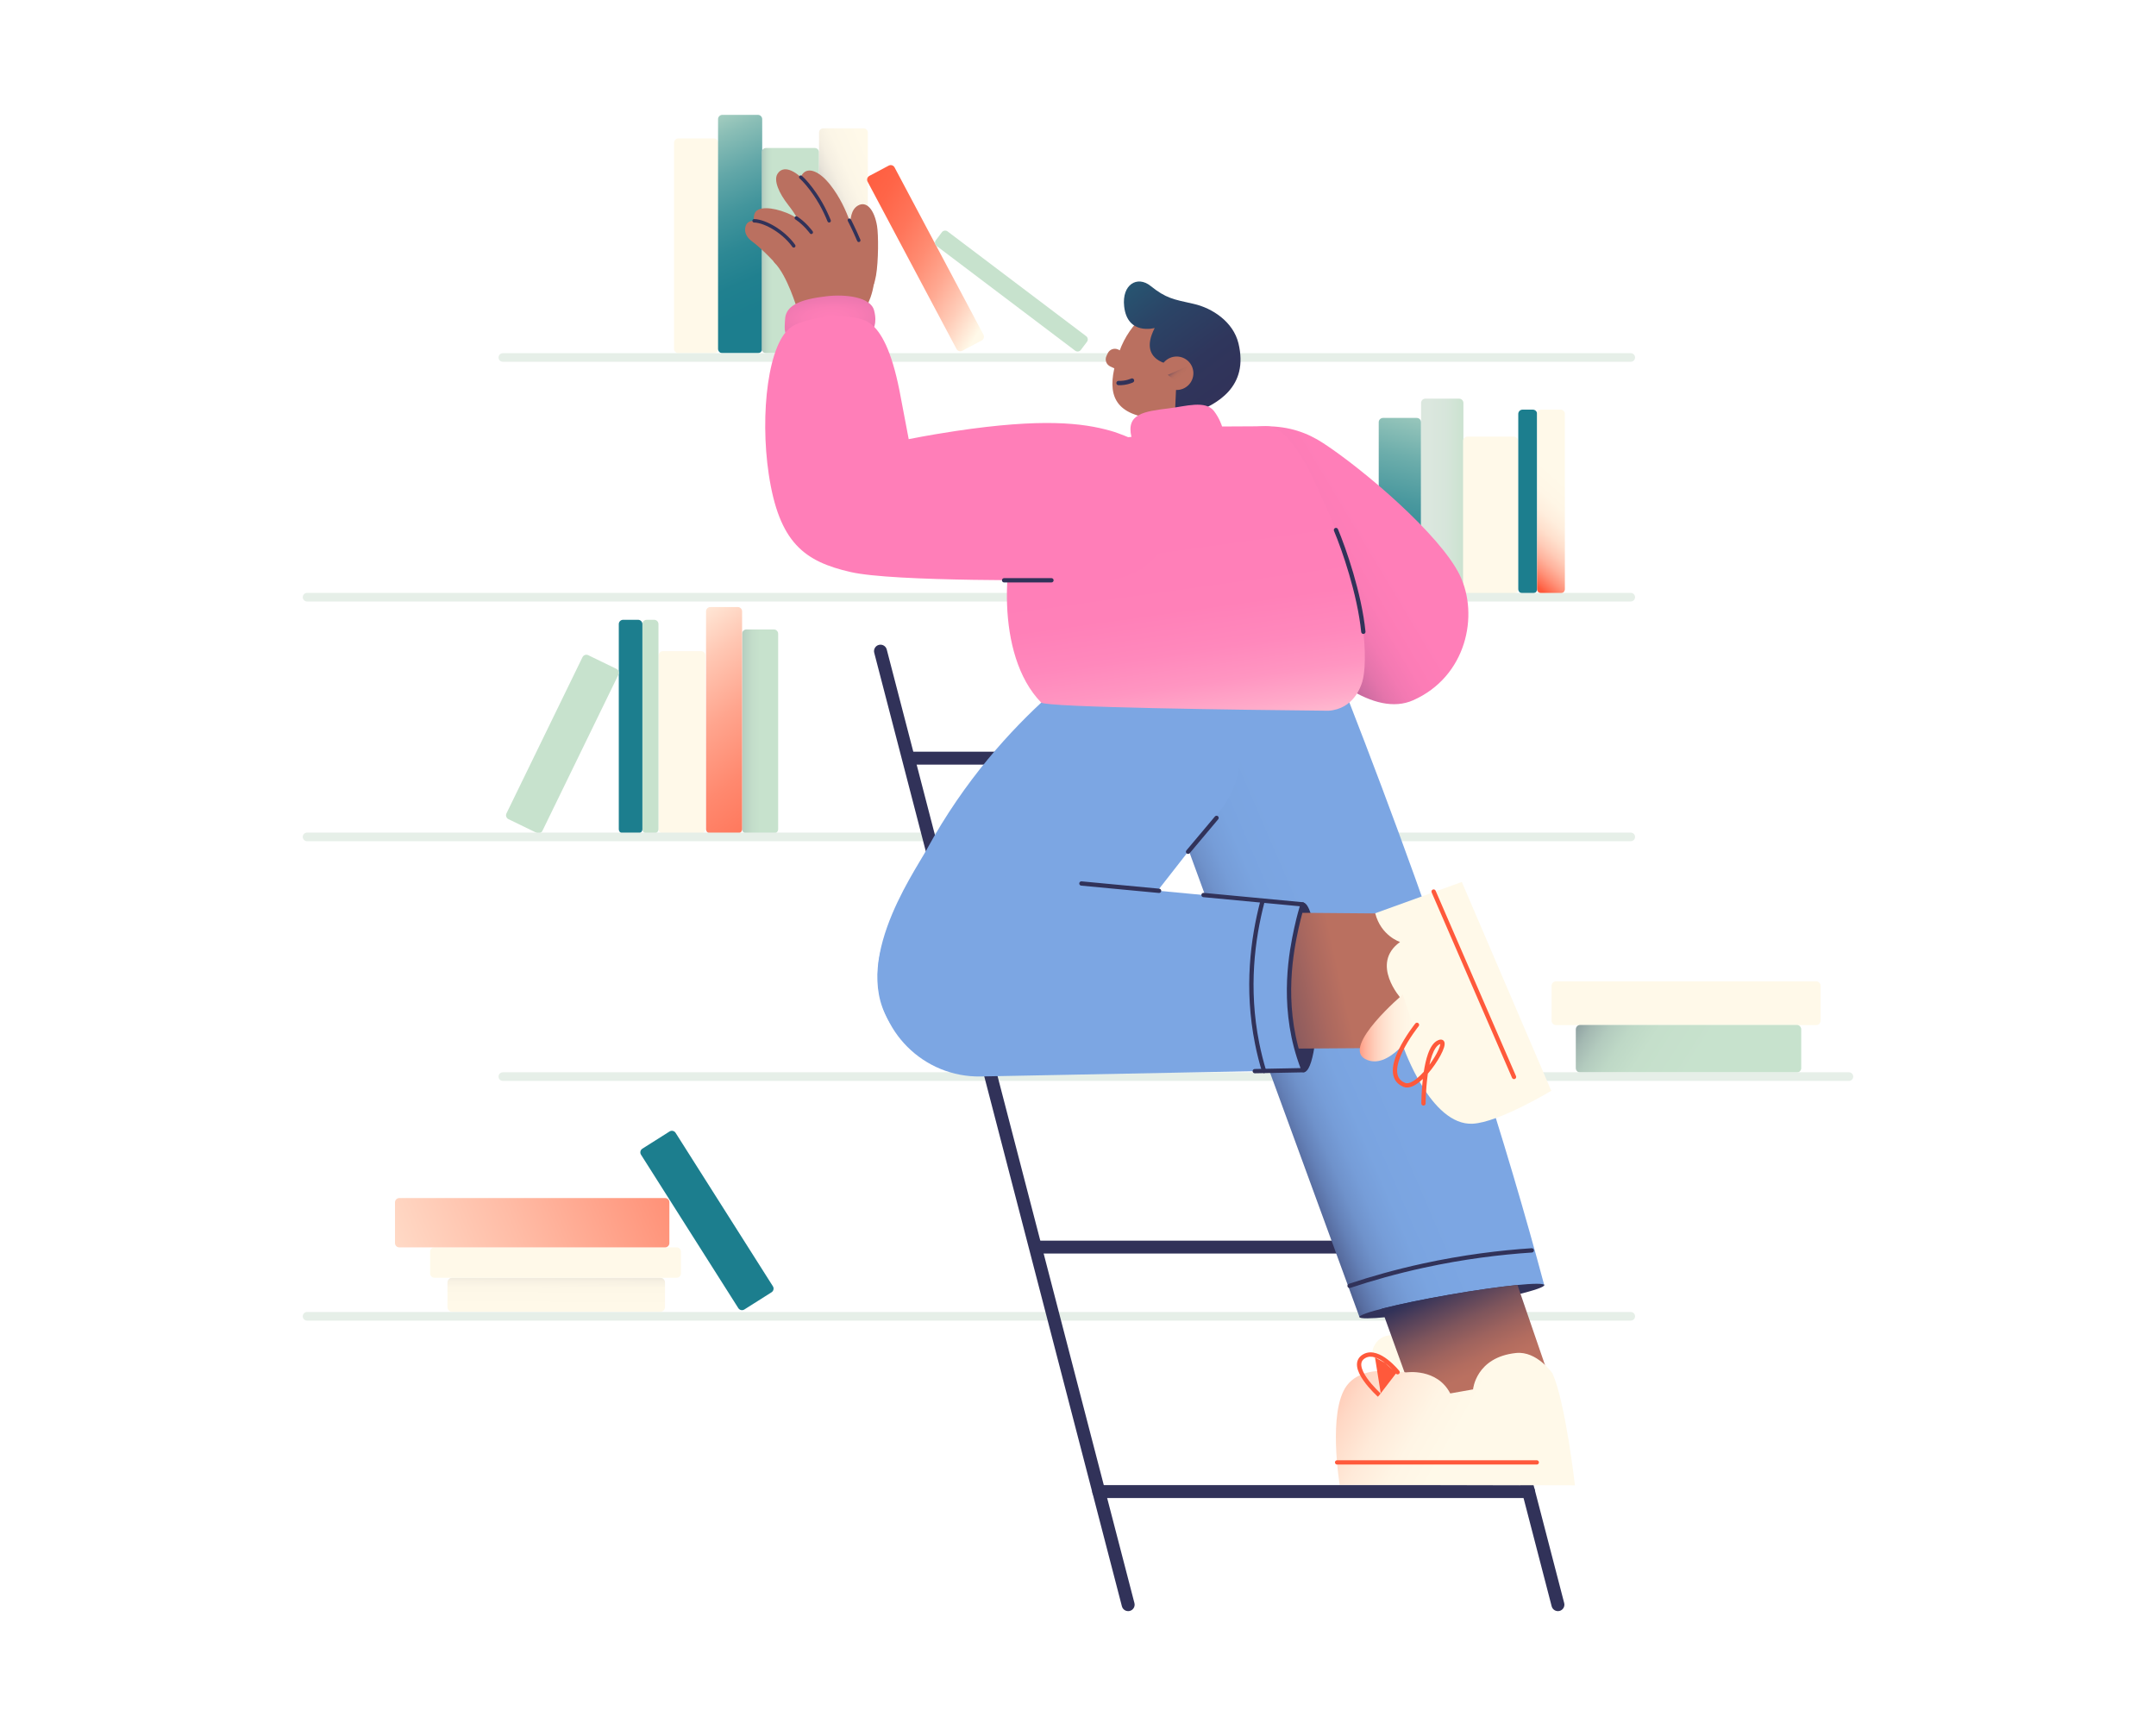 <svg fill="none" height="394" viewBox="0 0 493 394" width="493" xmlns="http://www.w3.org/2000/svg" xmlns:xlink="http://www.w3.org/1999/xlink"><linearGradient id="a" gradientUnits="userSpaceOnUse" x1="116.338" x2="224.685" y1="167.263" y2="167.263"><stop offset=".41" stop-color="#313259"/><stop offset=".417" stop-color="#3f4364"/><stop offset=".437" stop-color="#687384"/><stop offset=".457" stop-color="#8a9b9e"/><stop offset=".477" stop-color="#a5bab2"/><stop offset=".496" stop-color="#b7d0c1"/><stop offset=".514" stop-color="#c3ddca"/><stop offset=".53" stop-color="#c7e2cd"/></linearGradient><linearGradient id="b" gradientUnits="userSpaceOnUse" x1="226.312" x2="148.81" y1="245.072" y2="142.317"><stop offset=".182" stop-color="#ff593b"/><stop offset=".343" stop-color="#ff5b3e"/><stop offset=".468" stop-color="#ff6447"/><stop offset=".581" stop-color="#ff7458"/><stop offset=".687" stop-color="#ff896f"/><stop offset=".789" stop-color="#ffa58e"/><stop offset=".886" stop-color="#ffc7b3"/><stop offset=".979" stop-color="#ffeede"/><stop offset="1" stop-color="#fff9e9"/></linearGradient><linearGradient id="c" gradientUnits="userSpaceOnUse" x1="346.508" x2="408.308" y1="214.3" y2="254.205"><stop offset=".198" stop-color="#313259"/><stop offset=".204" stop-color="#37395e"/><stop offset=".236" stop-color="#596178"/><stop offset=".271" stop-color="#76848f"/><stop offset=".309" stop-color="#8fa1a2"/><stop offset=".351" stop-color="#a4b9b2"/><stop offset=".398" stop-color="#b3cbbe"/><stop offset=".455" stop-color="#bed8c6"/><stop offset=".529" stop-color="#c5dfcb"/><stop offset=".687" stop-color="#c7e2cd"/></linearGradient><linearGradient id="d" gradientUnits="userSpaceOnUse" x1="155.802" x2="176.335" y1="23.511" y2="69.446"><stop offset="0" stop-color="#c7e2cd"/><stop offset=".041" stop-color="#badac8"/><stop offset=".211" stop-color="#8abeb6"/><stop offset=".38" stop-color="#62a7a8"/><stop offset=".546" stop-color="#43959c"/><stop offset=".706" stop-color="#2d8894"/><stop offset=".86" stop-color="#20808f"/><stop offset="1" stop-color="#1c7e8e"/></linearGradient><linearGradient id="e" gradientUnits="userSpaceOnUse" x1="131.664" x2="208.725" y1="57.3" y2="57.3"><stop offset=".49" stop-color="#313259"/><stop offset=".495" stop-color="#3f4364"/><stop offset=".511" stop-color="#687384"/><stop offset=".527" stop-color="#8a9b9e"/><stop offset=".542" stop-color="#a5bab2"/><stop offset=".557" stop-color="#b7d0c1"/><stop offset=".571" stop-color="#c3ddca"/><stop offset=".584" stop-color="#c7e2cd"/></linearGradient><linearGradient id="f" gradientUnits="userSpaceOnUse" x1="173.025" x2="213.672" y1="63.801" y2="45.832"><stop offset=".346" stop-color="#313259"/><stop offset=".368" stop-color="#555572"/><stop offset=".396" stop-color="#7d7b8e"/><stop offset=".427" stop-color="#a09da6"/><stop offset=".461" stop-color="#bdbabb"/><stop offset=".498" stop-color="#d5d1cc"/><stop offset=".539" stop-color="#e8e3d9"/><stop offset=".589" stop-color="#f5efe2"/><stop offset=".653" stop-color="#fcf6e7"/><stop offset=".788" stop-color="#fff9e9"/></linearGradient><linearGradient id="g" gradientUnits="userSpaceOnUse" x1="165.776" x2="243.432" y1="30.989" y2="78.585"><stop offset=".234" stop-color="#ff593b"/><stop offset=".337" stop-color="#ff5c3e"/><stop offset=".423" stop-color="#ff6548"/><stop offset=".503" stop-color="#ff755a"/><stop offset=".58" stop-color="#ff8c72"/><stop offset=".655" stop-color="#ffa992"/><stop offset=".727" stop-color="#ffcdb9"/><stop offset=".797" stop-color="#fff7e6"/><stop offset=".8" stop-color="#fff9e9"/></linearGradient><linearGradient id="h" gradientUnits="userSpaceOnUse" x1="314.616" x2="327.801" y1="137.503" y2="84.864"><stop offset="0" stop-color="#1c7e8e"/><stop offset=".122" stop-color="#21818f"/><stop offset=".272" stop-color="#308995"/><stop offset=".438" stop-color="#49989e"/><stop offset=".615" stop-color="#6cadab"/><stop offset=".798" stop-color="#99c7bc"/><stop offset=".96" stop-color="#c7e2cd"/></linearGradient><linearGradient id="i" gradientUnits="userSpaceOnUse" x1="324.946" x2="340.135" y1="113.427" y2="113.427"><stop offset=".12" stop-color="#dbe7de"/><stop offset=".384" stop-color="#d6e5da"/><stop offset=".659" stop-color="#cae2cf"/><stop offset=".712" stop-color="#c7e2cd"/></linearGradient><linearGradient id="j" gradientUnits="userSpaceOnUse" x1="334.53" x2="375.154" y1="137.136" y2="91.73"><stop offset=".222" stop-color="#ff593b"/><stop offset=".239" stop-color="#ff6d51"/><stop offset=".275" stop-color="#ff9279"/><stop offset=".313" stop-color="#ffb29c"/><stop offset=".354" stop-color="#ffccb8"/><stop offset=".397" stop-color="#ffe0cd"/><stop offset=".445" stop-color="#fed"/><stop offset=".5" stop-color="#fff6e6"/><stop offset=".58" stop-color="#fff9e9"/></linearGradient><linearGradient id="k" gradientUnits="userSpaceOnUse" x1="127.365" x2="126.381" y1="265.503" y2="437.815"><stop offset=".128" stop-color="#39395e"/><stop offset=".131" stop-color="#62617b"/><stop offset=".135" stop-color="#878695"/><stop offset=".138" stop-color="#a8a5ac"/><stop offset=".142" stop-color="#c3bfbf"/><stop offset=".147" stop-color="#d9d4ce"/><stop offset=".152" stop-color="#eae5da"/><stop offset=".159" stop-color="#f6f0e2"/><stop offset=".168" stop-color="#fdf7e7"/><stop offset=".193" stop-color="#fff9e9"/></linearGradient><linearGradient id="l" gradientUnits="userSpaceOnUse" x1="214.953" x2="62.373" y1="240.763" y2="304.438"><stop offset=".158" stop-color="#ff593b"/><stop offset=".293" stop-color="#ff765a"/><stop offset=".635" stop-color="#ffbca6"/><stop offset=".879" stop-color="#ffe8d6"/><stop offset="1" stop-color="#fff9e9"/></linearGradient><linearGradient id="m" gradientUnits="userSpaceOnUse" x1="235.166" x2="363.29" y1="252.323" y2="197.212"><stop offset=".329" stop-color="#313259"/><stop offset=".331" stop-color="#33355c"/><stop offset=".35" stop-color="#465380"/><stop offset=".37" stop-color="#576c9f"/><stop offset=".393" stop-color="#6481b8"/><stop offset=".418" stop-color="#6f92cb"/><stop offset=".447" stop-color="#769dd8"/><stop offset=".483" stop-color="#7aa4e0"/><stop offset=".552" stop-color="#7ca6e3"/></linearGradient><linearGradient id="n" gradientUnits="userSpaceOnUse" x1="348.706" x2="325.557" y1="336.711" y2="286.103"><stop offset=".459" stop-color="#ba7060"/><stop offset=".509" stop-color="#b26c5f"/><stop offset=".583" stop-color="#9e635e"/><stop offset=".671" stop-color="#7e555c"/><stop offset=".77" stop-color="#51405a"/><stop offset=".833" stop-color="#313259"/></linearGradient><linearGradient id="o" gradientUnits="userSpaceOnUse" x1="287.012" x2="334.795" y1="301.181" y2="328.524"><stop offset="0" stop-color="#ff593b"/><stop offset=".091" stop-color="#ff765a"/><stop offset=".235" stop-color="#ff9d85"/><stop offset=".38" stop-color="#ffbea9"/><stop offset=".526" stop-color="#ffd8c5"/><stop offset=".672" stop-color="#ffead9"/><stop offset=".819" stop-color="#fff5e5"/><stop offset=".968" stop-color="#fff9e9"/></linearGradient><linearGradient id="p" gradientUnits="userSpaceOnUse" x1="247.07" x2="280.24" y1="47.315" y2="91.65"><stop offset=".027" stop-color="#1c7e8e"/><stop offset=".037" stop-color="#1c7c8d"/><stop offset=".302" stop-color="#255c76"/><stop offset=".557" stop-color="#2b4466"/><stop offset=".795" stop-color="#2f365c"/><stop offset="1" stop-color="#313259"/></linearGradient><linearGradient id="q" gradientUnits="userSpaceOnUse" x1="273.979" x2="264.891" y1="89.445" y2="78.591"><stop offset=".355" stop-color="#ba7060"/><stop offset=".42" stop-color="#b76f5f"/><stop offset=".451" stop-color="#b06b5f"/><stop offset=".475" stop-color="#a3655e"/><stop offset=".495" stop-color="#905d5d"/><stop offset=".513" stop-color="#78525c"/><stop offset=".53" stop-color="#5b455b"/><stop offset=".545" stop-color="#383559"/><stop offset=".547" stop-color="#313259"/></linearGradient><linearGradient id="r" gradientUnits="userSpaceOnUse" x1="362.767" x2="245.755" y1="211.207" y2="237.246"><stop offset=".481" stop-color="#ba7060"/><stop offset=".526" stop-color="#aa685f"/><stop offset=".614" stop-color="#81565d"/><stop offset=".734" stop-color="#3f3859"/><stop offset=".759" stop-color="#313259"/></linearGradient><linearGradient id="s" gradientUnits="userSpaceOnUse" x1="282.935" x2="327.18" y1="235.052" y2="235.052"><stop offset=".561" stop-color="#ff593b"/><stop offset=".583" stop-color="#ff7155"/><stop offset=".622" stop-color="#ff957c"/><stop offset=".664" stop-color="#ffb49e"/><stop offset=".708" stop-color="#ffcdb9"/><stop offset=".756" stop-color="#ffe0ce"/><stop offset=".81" stop-color="#fed"/><stop offset=".872" stop-color="#fff6e6"/><stop offset=".968" stop-color="#fff9e9"/></linearGradient><linearGradient id="t" gradientUnits="userSpaceOnUse" x1="313.517" x2="261.113" y1="123.326" y2="154.68"><stop offset="0" stop-color="#ff7eb8"/><stop offset=".116" stop-color="#fc7cb6"/><stop offset=".194" stop-color="#f379b2"/><stop offset=".261" stop-color="#e474ab"/><stop offset=".321" stop-color="#ce6ca1"/><stop offset=".376" stop-color="#b36295"/><stop offset=".429" stop-color="#915585"/><stop offset=".479" stop-color="#684672"/><stop offset=".526" stop-color="#3b355d"/><stop offset=".536" stop-color="#313259"/></linearGradient><linearGradient id="u" gradientUnits="userSpaceOnUse" x1="268.123" x2="279.473" y1="121.59" y2="203.101"><stop offset="0" stop-color="#ff7eb8"/><stop offset=".217" stop-color="#ff80b8"/><stop offset=".334" stop-color="#ff88bc"/><stop offset=".428" stop-color="#ff95c1"/><stop offset=".509" stop-color="#ffa9c9"/><stop offset=".582" stop-color="#ffc2d3"/><stop offset=".649" stop-color="#ffe0df"/><stop offset=".692" stop-color="#fff9e9"/></linearGradient><radialGradient id="v" cx="0" cy="0" gradientTransform="matrix(.787 17.689 -48.976 2.179 189.82 72.471)" gradientUnits="userSpaceOnUse" r="1"><stop offset="0" stop-color="#ff7eb8"/><stop offset=".123" stop-color="#fa7cb5"/><stop offset=".262" stop-color="#ec77af"/><stop offset=".41" stop-color="#d56ea5"/><stop offset=".562" stop-color="#b66396"/><stop offset=".72" stop-color="#8d5483"/><stop offset=".878" stop-color="#5c416c"/><stop offset="1" stop-color="#313259"/></radialGradient><path d="m176.951 143.938h-6.269c-.544 0-.986.441-.986.985v44.68c0 .544.442.985.986.985h6.269c.544 0 .986-.441.986-.985v-44.68c0-.544-.442-.985-.986-.985z" fill="url(#a)"/><path d="m168.703 138.812h-6.269c-.544 0-.986.441-.986.985v49.806c0 .544.442.985.986.985h6.269c.544 0 .986-.441.986-.985v-49.806c0-.544-.442-.985-.986-.985z" fill="url(#b)"/><path d="m160.317 148.898h-8.722c-.545 0-.986.441-.986.985v39.72c0 .544.441.985.986.985h8.722c.545 0 .986-.441.986-.985v-39.72c0-.544-.441-.985-.986-.985z" fill="#fff9e9"/><path d="m149.581 141.733h-1.7c-.544 0-.986.441-.986.985v46.885c0 .544.442.985.986.985h1.7c.545 0 .986-.441.986-.985v-46.885c0-.544-.441-.985-.986-.985z" fill="#c7e2cd"/><path d="m142.481 190.588h3.428c.545 0 .986-.441.986-.985v-46.885c0-.544-.441-.985-.986-.985h-3.428c-.544 0-.986.441-.986.985v46.885c0 .544.442.985.986.985z" fill="#1c7e8e"/><path d="m140.96 152.956-6.447-3.131c-.49-.238-1.08-.034-1.318.455l-17.385 35.721c-.238.489-.034 1.079.456 1.317l6.447 3.131c.49.238 1.08.034 1.318-.455l17.385-35.721c.238-.49.034-1.079-.456-1.317z" fill="#c7e2cd"/><path d="m415.293 224.409h-59.488c-.56 0-1.014.453-1.014 1.013v7.985c0 .56.454 1.014 1.014 1.014h59.488c.56 0 1.014-.454 1.014-1.014v-7.985c0-.56-.454-1.013-1.014-1.013z" fill="#fff9e9"/><path d="m410.862 234.374h-49.519c-.56 0-1.014.454-1.014 1.013v8.855c0 .559.454 1.013 1.014 1.013h49.519c.56 0 1.014-.454 1.014-1.013v-8.855c0-.559-.454-1.013-1.014-1.013z" fill="url(#c)"/><path d="m155.119 80.761h8.123c.544 0 .986-.441.986-.985v-47.131c0-.544-.442-.985-.986-.985h-8.123c-.544 0-.986.441-.986.985v47.131c0 .544.442.985.986.985z" fill="#fff9e9"/><path d="m165.179 80.76h8.122c.545 0 .986-.441.986-.985v-52.526c0-.544-.441-.985-.986-.985h-8.122c-.545 0-.986.441-.986.985v52.526c0 .544.441.985.986.985z" fill="url(#d)"/><path d="m175.165 80.76h11.129c.544 0 .986-.441.986-.985v-44.95c0-.544-.442-.985-.986-.985h-11.129c-.544 0-.986.441-.986.985v44.95c0 .544.442.985.986.985z" fill="url(#e)"/><path d="m188.266 80.76h9.191c.545 0 .986-.441.986-.985v-49.452c0-.544-.441-.985-.986-.985h-9.191c-.545 0-.986.441-.986.985v49.452c0 .544.441.985.986.985z" fill="url(#f)"/><path d="m220.052 80.209 4.421-2.345c.481-.255.664-.851.409-1.332l-20.328-38.252c-.255-.48-.852-.663-1.333-.408l-4.421 2.345c-.481.255-.664.851-.409 1.332l20.327 38.252c.256.48.853.663 1.334.408z" fill="url(#g)"/><path d="m247.153 80.013 1.394-1.84c.31-.409.229-.992-.181-1.302l-31.683-23.949c-.41-.31-.994-.229-1.304.18l-1.393 1.84c-.31.409-.229.992.18 1.302l31.684 23.949c.41.31.993.229 1.303-.18z" fill="#c7e2cd"/><path d="m316.251 135.693h7.709c.545 0 .986-.441.986-.985v-38.153c0-.544-.441-.985-.986-.985h-7.709c-.544 0-.986.441-.986.985v38.153c0 .544.442.985.986.985z" fill="url(#h)"/><path d="m325.932 135.693h7.709c.545 0 .986-.441.986-.985v-42.562c0-.544-.441-.985-.986-.985h-7.709c-.544 0-.986.441-.986.985v42.562c0 .544.442.985.986.985z" fill="url(#i)"/><path d="m335.548 135.693h10.591c.545 0 .986-.441.986-.985v-33.887c0-.544-.441-.985-.986-.985h-10.591c-.544 0-.986.441-.986.985v33.887c0 .544.442.985.986.985z" fill="#fff9e9"/><path d="m348.16 135.693h2.341c.545 0 .986-.441.986-.985v-40.05c0-.544-.441-.985-.986-.985h-2.341c-.545 0-.986.441-.986.985v40.05c0 .544.441.985.986.985z" fill="#1c7e8e"/><path d="m352.474 135.693h4.371c.545 0 .986-.441.986-.985v-40.05c0-.544-.441-.985-.986-.985h-4.371c-.545 0-.986.441-.986.985v40.05c0 .544.441.985.986.985z" fill="url(#j)"/><path d="m150.953 292.186h-47.526c-.612 0-1.109.495-1.109 1.107v5.588c0 .611.497 1.107 1.109 1.107h47.526c.612 0 1.109-.496 1.109-1.107v-5.588c0-.612-.497-1.107-1.109-1.107z" fill="url(#k)"/><path d="m154.724 285.244h-55.384c-.544 0-.986.441-.986.985v4.972c0 .544.442.985.986.985h55.384c.545 0 .986-.441.986-.985v-4.972c0-.544-.441-.985-.986-.985z" fill="#fff9e9"/><path d="m152.077 273.964h-60.769c-.544 0-.986.441-.986.985v9.31c0 .544.442.985.986.985h60.769c.544 0 .986-.441.986-.985v-9.31c0-.544-.442-.985-.986-.985z" fill="url(#l)"/><path d="m176.733 294.136-22.251-35.09c-.295-.465-.911-.603-1.376-.309l-6.22 3.937c-.466.294-.604.91-.309 1.375l22.251 35.089c.294.465.911.603 1.376.309l6.22-3.936c.466-.295.604-.91.309-1.375z" fill="#1c7e8e"/><g clip-rule="evenodd" fill-rule="evenodd"><path d="m69.231 301.002c0-.544.441-.985.986-.985h302.676c.545 0 .986.441.986.985s-.441.985-.986.985h-302.676c-.545 0-.986-.441-.986-.985z" fill="#e6efe8"/><path d="m113.998 246.189c0-.544.441-.985.986-.985h307.798c.545 0 .986.441.986.985s-.441.985-.986.985h-307.798c-.545 0-.986-.441-.986-.985z" fill="#e6efe8"/><path d="m69.231 191.376c0-.544.441-.985.986-.985h302.676c.545 0 .986.441.986.985s-.441.985-.986.985h-302.676c-.545 0-.986-.441-.986-.985z" fill="#e6efe8"/><path d="m69.231 136.562c0-.544.441-.985.986-.985h302.676c.545 0 .986.441.986.985s-.441.985-.986.985h-302.676c-.545 0-.986-.441-.986-.985z" fill="#e6efe8"/><path d="m113.998 81.749c0-.544.441-.985.986-.985h257.909c.545 0 .986.441.986.985s-.441.985-.986.985h-257.909c-.545 0-.986-.441-.986-.985z" fill="#e6efe8"/><path d="m200.965 147.468c.79-.205 1.597.269 1.803 1.059l56.634 218.049c.205.79-.27 1.597-1.061 1.802-.79.205-1.598-.27-1.803-1.059l-56.634-218.05c-.205-.79.27-1.596 1.061-1.801z" fill="#313259"/><path d="m296.334 136.291c.791-.204 1.598.27 1.803 1.06l59.537 229.225c.205.79-.27 1.597-1.06 1.802-.791.205-1.598-.27-1.803-1.059l-59.537-229.226c-.205-.79.27-1.597 1.06-1.802z" fill="#313259"/><path d="m235.767 285.179c0-.816.662-1.478 1.479-1.478h98.273c.817 0 1.479.662 1.479 1.478s-.662 1.477-1.479 1.477h-98.273c-.817 0-1.479-.661-1.479-1.477z" fill="#313259"/><path d="m249.773 341.083c0-.816.662-1.478 1.479-1.478h98.273c.816 0 1.479.662 1.479 1.478s-.663 1.477-1.479 1.477h-98.273c-.817 0-1.479-.661-1.479-1.477z" fill="#313259"/><path d="m221.367 229.274c0-.816.662-1.477 1.479-1.477h98.273c.817 0 1.479.661 1.479 1.477s-.662 1.478-1.479 1.478h-98.273c-.817 0-1.479-.662-1.479-1.478z" fill="#313259"/><path d="m207.164 173.37c0-.816.662-1.478 1.479-1.478h98.273c.816 0 1.479.662 1.479 1.478s-.663 1.477-1.479 1.477h-98.273c-.817 0-1.479-.661-1.479-1.477z" fill="#313259"/></g><path d="m307.966 159.116c10.904 27.956 20.717 55.124 29.248 81.353 6.386 19.635 11.61 37.387 15.896 53.407-6.274.39-13.278 1.12-20.826 2.406-8.039 1.371-15.208 3.103-21.416 4.901-13.025-35.591-28.159-76.951-45.889-125.403-6.056-16.548 3.103-34.375 18.885-35.119 10.521-.496 20.329 7.116 24.102 18.455z" fill="url(#m)"/><path clip-rule="evenodd" d="m350.751 285.896c.018.271-.188.506-.46.524-7.233.479-15.57 1.496-24.633 3.463-6.276 1.362-11.923 2.969-16.902 4.628-.258.086-.538-.054-.624-.312s.054-.537.312-.623c5.01-1.668 10.691-3.285 17.005-4.655 9.116-1.979 17.502-3.002 24.777-3.484.272-.018.507.187.525.459z" fill="#313259" fill-rule="evenodd"/><path d="m353.109 293.869c.125.84-9.312 3.163-20.992 5.18-11.584 2-21.055 2.95-21.25 2.134-.195-.818 9.015-3.112 20.668-5.136 11.75-2.042 21.448-3.022 21.573-2.179z" fill="#313259"/><path d="m318.562 305.367s-2.943-.49-4.416 2.566c-2.292 4.754 9.155 8.81 9.155 8.81z" fill="#fff9e9"/><path d="m340.611 332.307c-.646.081-1.289.12-1.926.12-6.415 0-12.25-4.007-14.473-10.161l-8.203-22.714c-.026-.093-.051-.183-.077-.276 3.77-.973 9.333-2.141 15.602-3.229 6.033-1.048 11.525-1.816 15.457-2.202l6.259 18.207c3.175 9.229-2.948 19.038-12.639 20.255z" fill="url(#n)"/><path d="m311.093 300.89c-.133.26-.207.368-.225.293-.02-.082.057-.181.225-.293z" fill="#313259"/><path d="m353.108 293.869c.012.074-.073.007-.246-.178.151.044.236.105.246.178z" fill="#313259"/><path d="m360.129 339.652-53.791-.118s-2.776-16.717 1.603-22.659c2.668-3.62 7.906-3.378 7.906-3.378l5.786.326s6.966-1.017 9.988 4.818l5.214-.925s.626-7.359 9.842-8.323c4.771-.499 8.332 4.673 8.332 4.673 2.986 6.735 5.12 25.586 5.12 25.586z" fill="url(#o)"/><path clip-rule="evenodd" d="m305.256 334.411c0-.272.221-.492.493-.492h45.654c.272 0 .493.22.493.492s-.221.493-.493.493h-45.654c-.272 0-.493-.221-.493-.493z" fill="#ff593b" fill-rule="evenodd"/><path clip-rule="evenodd" d="m314.416 310.403c-.775-.24-1.506-.237-2.163.118-.44.237-.692.514-.829.802-.139.291-.182.635-.129 1.037.108.823.604 1.792 1.273 2.753.661.95 1.452 1.838 2.083 2.493.314.326.586.592.779.776.097.092.174.164.226.212.026.024.046.042.059.054l.015.013.003.003.001.001m-1.318-8.262c.781.241 1.572.721 2.293 1.275zm2.293 1.275c.716.552 1.339 1.159 1.785 1.631zm1.785 1.631c.222.235.399.435.519.576zm.519.576c.061.07.107.125.137.162zm.137.162c.016.019.027.033.034.042zm.034.042.008.01zm.008.01.002.002zm.002.002c.17.213.48.249.693.08.213-.17.249-.48.079-.692l-.386.306c.386-.306.386-.307.386-.307l-.001-.001-.003-.004-.011-.013c-.009-.012-.022-.028-.04-.049-.034-.042-.084-.102-.149-.177-.129-.151-.316-.363-.551-.611-.468-.496-1.13-1.142-1.901-1.735-.766-.59-1.664-1.146-2.603-1.436-.946-.293-1.967-.324-2.923.192-.592.319-1.009.739-1.25 1.245-.241.502-.288 1.048-.217 1.589.14 1.063.749 2.192 1.442 3.188.702 1.008 1.532 1.938 2.181 2.613.326.338.608.614.81.806.101.096.182.171.238.223.027.026.049.046.064.059l.018.016.004.004.002.001v.001s0 0 .329-.367" fill="#ff593b" fill-rule="evenodd"/><path clip-rule="evenodd" d="m258.964 84.139c.208-.176.519-.15.694.058.176.208.15.518-.057.694l-.304-.358c.304.358.304.358.304.358l-.003.002-.004.004c-.004.003-.01.008-.017.014-.014.012-.034.028-.06.049-.052.042-.127.102-.221.173-.187.143-.452.337-.763.539-.607.395-1.447.861-2.246 1.004-.268.048-.524-.13-.572-.398s.13-.524.398-.572c.595-.107 1.297-.479 1.882-.86.285-.186.529-.364.702-.496.086-.066.154-.12.2-.157.023-.018.04-.033.051-.042l.013-.01.002-.002.001-0c0-0 0 0 0 0z" fill="#313259" fill-rule="evenodd"/><path d="m264.195 70.247s-5.719 2.89-8.3 10.274c-2.582 7.384-2.439 12.739 4.76 14.634 5.153 1.356 13.306-1.372 13.306-1.372l3.876-13.902z" fill="#ba7060"/><path d="m269.17 83.6s-9.46-.22-5.127-8.598c0 0-6.247 1.768-6.989-4.939-.555-5.021 3.016-7.107 6.045-4.675 3.521 2.826 5.201 3.07 9.813 4.093 4.285.951 9.086 4.104 10.278 9.032 2.416 9.987-4.87 13.974-10.657 16.093l-3.863-.134z" fill="url(#p)"/><path clip-rule="evenodd" d="m259.295 86.791c.121.244.021.539-.223.66l-.219-.441c.219.441.219.441.219.441l-.001.001-.002.001-.005.002c-.004.002-.009.004-.015.007-.013.006-.031.014-.054.025-.045.02-.109.048-.192.081-.164.065-.399.149-.692.231-.586.163-1.411.319-2.369.285-.272-.01-.485-.238-.475-.51.01-.272.238-.484.51-.475.834.029 1.555-.106 2.069-.249.256-.071.458-.144.594-.198.068-.027.119-.049.152-.064.016-.007.028-.013.035-.016l.007-.003.001-0v-0c.244-.12.539-.021.66.223z" fill="#313259" fill-rule="evenodd"/><path d="m260.113 81.982-4.43-2.057c-.901-.419-1.972-.028-2.391.873l-.286.613c-.419.901-.028 1.97.874 2.389l4.429 2.058c.902.419 1.972.028 2.392-.873l.285-.614c.419-.901.028-1.97-.873-2.389z" fill="#ba7060"/><path d="m269.058 89.178c2.114 0 3.828-1.712 3.828-3.825s-1.714-3.825-3.828-3.825c-2.115 0-3.829 1.712-3.829 3.825s1.714 3.825 3.829 3.825z" fill="#ba7060"/><path d="m271.522 83.734-4.473 1.997 2.799 2.437z" fill="url(#q)"/><path d="m293.649 225.7c0 10.678 2.307 19.486 4.448 19.486s3.305-8.808 3.305-19.486c0-10.679-1.38-19.335-3.521-19.335s-4.232 8.656-4.232 19.335z" fill="#313259"/><path d="m292.478 208.689 24.102.206c9.767.084 16.988 9.117 14.909 18.651-1.532 7.028-7.737 12.056-14.937 12.105l-24.171.163c-9.68.065-17.017-8.704-15.235-18.209l.069-.369c1.373-7.324 7.804-12.611 15.263-12.547z" fill="url(#r)"/><path d="m314.464 208.836 19.804-7.154 20.45 47.753s-11.976 7.229-17.976 7.528c-9.607.479-15.827-17.517-15.827-17.517l-.58-11.149s-7.116-7.907-.194-12.888c0 0-4.363-1.389-5.677-6.573z" fill="#fff9e9"/><path clip-rule="evenodd" d="m327.622 203.422c.25-.109.54.006.648.256l18.385 42.403c.108.25-.007.54-.256.648-.25.108-.541-.007-.649-.256l-18.385-42.404c-.108-.249.007-.539.257-.647z" fill="#ff593b" fill-rule="evenodd"/><path d="m323.496 235.579s-6.017 9.49-11.354 6.574c-5.336-2.917 8.644-14.758 8.644-14.758z" fill="url(#s)"/><path clip-rule="evenodd" d="m323.628 234.046c.17-.212.481-.245.693-.074.212.17.245.48.075.692l-.001.001-.005.006c-.004.005-.01.012-.018.023-.016.02-.04.05-.072.091-.063.08-.155.2-.271.353-.231.307-.556.748-.927 1.287-.743 1.078-1.665 2.534-2.396 4.06-.736 1.538-1.251 3.092-1.237 4.383.007.636.143 1.187.424 1.64.278.449.721.837 1.404 1.118.296.122.674.115 1.151-.064.479-.178 1.014-.514 1.579-.978.514-.423 1.036-.937 1.542-1.503.218-1.414.521-2.839.947-4.045.252-.716.553-1.372.915-1.908.361-.535.802-.978 1.343-1.225.245-.112.502-.191.75-.178.281.015.534.15.682.409.126.222.142.478.126.693-.016.226-.072.475-.152.734-.317 1.024-1.104 2.477-2.09 3.9-.483.698-1.022 1.4-1.589 2.053-.023.161-.046.323-.067.484-.218 1.631-.33 3.217-.386 4.397-.029.589-.044 1.076-.051 1.414-.004.17-.006.302-.007.392-.001.045-.001.079-.001.102l-.001.025v.008c0 .272-.222.492-.494.491s-.492-.222-.492-.494l.493.002c-.493-.002-.493-.002-.493-.002v-.01l.001-.028c0-.024 0-.06.001-.106.001-.093.003-.229.007-.402.008-.346.023-.841.052-1.44.047-.99.133-2.266.287-3.621-.231.22-.464.427-.696.618-.611.502-1.242.91-1.86 1.141-.62.231-1.27.3-1.873.052-.849-.35-1.465-.863-1.866-1.51-.399-.642-.563-1.38-.572-2.149-.016-1.52.578-3.24 1.334-4.818.761-1.59 1.714-3.093 2.473-4.194.38-.552.713-1.005.952-1.321.119-.158.215-.282.281-.367.033-.042.059-.075.077-.097.009-.011.015-.019.02-.025l.006-.007.001-.002c.001-.001.001-.001.385.308zm3.235 9.438c.142-.194.281-.388.416-.583.963-1.391 1.685-2.747 1.959-3.631.067-.218.102-.39.111-.514 0-.008.001-.015.001-.023-.043.014-.098.034-.166.066-.32.146-.635.434-.935.88-.3.443-.567 1.015-.803 1.684-.228.645-.42 1.365-.583 2.121z" fill="#ff593b" fill-rule="evenodd"/><path d="m211.921 194.237c8.648-15.826 19.189-27.307 27.921-35.167 1.088-1.58 4.038-5.416 9.463-7.693 3.753-1.575 7.949-2.096 12.125-1.367l4.215.735c16.118 2.813 23.424 21.769 13.355 34.653l-39.63 50.711c-8.749 11.196-25.738 11.085-34.34-.223-11.924-13.781 3.785-35.964 6.892-41.649z" fill="#7ca6e3"/><path d="m200.722 222.624c-.238 13.109 10.47 23.792 23.591 23.536l73.784-1.437c-1.514-4.248-3.321-10.895-3.338-19.181-.017-8.042 1.659-14.528 3.099-18.736-23.94-2.26-47.879-4.519-71.819-6.779-13.415-1.266-25.072 9.139-25.317 22.597z" fill="#7ca6e3"/><path clip-rule="evenodd" d="m288.774 205.769c.263.069.421.338.352.601-2.173 8.332-3.695 19.569-1.181 32.151l-.484.097.484-.097c.437 2.191.967 4.27 1.56 6.236.079.261-.069.535-.33.614-.26.078-.535-.069-.614-.33-.602-1.994-1.139-4.104-1.583-6.327-2.552-12.769-1.005-24.163 1.194-32.593.069-.263.338-.421.602-.352z" fill="#313259" fill-rule="evenodd"/><path clip-rule="evenodd" d="m246.787 201.985c.026-.271.266-.469.537-.444l17.762 1.677c.271.025.47.266.444.536-.026.271-.266.47-.537.444l-17.761-1.676c-.271-.026-.47-.266-.445-.537z" fill="#313259" fill-rule="evenodd"/><path clip-rule="evenodd" d="m274.711 204.621c.025-.271.266-.47.537-.444l22.657 2.138c.147.014.28.093.363.216.082.123.105.276.062.418-.708 2.325-1.159 4.244-1.429 5.497-1.063 4.926-3.43 16.564.622 29.209.413 1.288.803 2.307 1.033 2.886.059.15.041.32-.048.454-.09.135-.24.217-.401.22l-11.174.218c-.273.005-.498-.211-.503-.483s.211-.497.483-.502l10.47-.204c-.223-.591-.505-1.373-.799-2.288-4.136-12.908-1.715-24.765-.647-29.718.252-1.166.657-2.9 1.277-4.999l-22.059-2.081c-.271-.026-.47-.266-.444-.537z" fill="#313259" fill-rule="evenodd"/><path d="m333.791 131.501c-4.481-9.216-22.073-24.207-31.21-30.164-3.616-2.358-7.714-3.864-13.124-3.863-8.23.001-14.775 6.345-14.775 14.566 0 1.311.171 2.581.49 3.791 0 .004.001.007.001.011 1.131 6.943 30.364 52.068 47.959 44.293 12.168-5.378 15.139-19.419 10.659-28.634z" fill="url(#t)"/><path d="m301.844 113.015s-6.091-15.773-12.385-15.541h-.002c-2.504.007-10.014.053-10.014.053s-.509-1.784-1.855-3.54c-1.927-2.514-6.522-1.073-10.125-.631-5.965.731-9.981 1.273-8.744 6.552 0 0-16.607.653-25.127 17.913-4.125 8.357-6.203 31.865 4.485 42.83 1.094 1.123 46.44 1.685 65.712 1.874 5.76-.404 7.386-5.532 7.73-6.674 1.122-3.724 1.779-19.289-9.675-42.836z" fill="url(#u)"/><path clip-rule="evenodd" d="m305.297 120.744c.251-.105.54.013.646.264 1.825 4.341 5.404 14.593 6.295 23.418.028.27-.17.512-.441.539s-.512-.17-.54-.44c-.877-8.686-4.416-18.836-6.224-23.136-.105-.25.013-.539.264-.645z" fill="#313259" fill-rule="evenodd"/><path d="m182.264 70.589s-2.241-7.592-5.14-10.489c-2.9-2.897 15.765-10.893 15.765-10.893s6.134 5.717 6.95 11.512c.816 5.796-2.179 10.243-2.179 10.243z" fill="#ba7060"/><path d="m177.553 60.457s-3.226-3.52-5.574-5.249c-2.148-1.583-1.674-3.393-1.22-4.032.939-1.321 3.795-.614 6.589 1.165 2.795 1.779 4.797 4.301 5.673 5.692.877 1.391-5.468 2.424-5.468 2.424z" fill="#ba7060"/><path d="m185.039 55.475s-1.217-4.023-4.84-8.658c-2.085-2.667-3.331-5.544-2.431-7.033 1.267-2.099 4.082-.988 6.807 2.262 2.582 3.08 4.25 6.543 5.21 8.903.96 2.36-4.746 4.526-4.746 4.526z" fill="#ba7060"/><path d="m189.425 54.073s-.911-3.612-4.075-7.9c-1.821-2.467-2.831-5.071-1.883-6.332 1.336-1.777 3.947-.639 6.341 2.378 2.269 2.859 3.645 6.004 4.413 8.137.769 2.133-4.796 3.717-4.796 3.717z" fill="#ba7060"/><path d="m181.624 57.129s-2.678-2.973-6.955-4.417c-2.728-.921-2.435-3.229-2.072-3.986.753-1.565 3.939-1.378 7.264-.057s5.407 3.908 6.457 5.664c.903 1.511-4.694 2.796-4.694 2.796z" fill="#ba7060"/><path d="m195.152 55.653s-2.087-6.815 1.008-8.632c1.981-1.163 3.764.913 4.39 4.652.336 2.009.338 8.059-.236 11.344-.665 3.805-1.866 4.165-3.431 3.719z" fill="#ba7060"/><path clip-rule="evenodd" d="m182.813 40.241c.146-.161.395-.174.557-.028.501.454 1.007.983 1.507 1.579 2.617 3.122 4.115 6.168 5.085 8.552.082.202-.015.431-.217.513s-.432-.015-.514-.217c-.95-2.336-2.41-5.303-4.959-8.342-.48-.573-.96-1.075-1.432-1.501-.161-.146-.173-.395-.027-.556z" fill="#313259" fill-rule="evenodd"/><path clip-rule="evenodd" d="m181.756 49.619c.121-.181.366-.23.547-.11 1.065.709 1.945 1.556 2.558 2.221.307.334.548.624.713.832.083.104.147.187.19.245.022.029.039.052.05.067.006.008.01.014.014.018l.003.005.001.002.001.001c0 0 0 0-.322.229l.322-.229c.126.177.085.423-.093.55-.177.126-.424.085-.55-.093 0 0 0 0 0 0l.303-.215c-.303.215-.303.215-.303.215v-.001l-.003-.003c-.002-.003-.005-.008-.01-.014-.01-.013-.024-.033-.044-.059-.039-.052-.098-.13-.176-.227-.155-.195-.385-.471-.677-.789-.586-.637-1.419-1.436-2.415-2.099-.181-.121-.23-.365-.109-.546z" fill="#313259" fill-rule="evenodd"/><path clip-rule="evenodd" d="m172.039 50.489c.002-.218.18-.392.398-.39 1.429.013 3.314.758 5.124 1.91 1.432.912 2.496 1.908 3.203 2.677.354.385.619.714.797.948.089.117.156.211.201.276.023.033.041.058.052.076.006.009.011.016.014.021l.004.006.002.002v.001c0 0 0 0-.331.213l.331-.213c.118.183.065.427-.118.544s-.427.065-.545-.118c0 0 0 0 0 0v-0l-.002-.003c-.002-.003-.005-.008-.01-.015-.009-.014-.024-.035-.044-.064-.04-.057-.101-.142-.183-.25-.164-.217-.414-.526-.749-.891-.671-.73-1.684-1.678-3.046-2.546-1.762-1.122-3.497-1.775-4.707-1.786-.218-.002-.393-.18-.391-.398z" fill="#313259" fill-rule="evenodd"/><path clip-rule="evenodd" d="m194.041 50.006c.194-.099.432-.023.531.171l-.351.18-.351.18c-.099-.194-.023-.431.171-.53zm.18.351-.351.18.013.026c.009.017.022.043.039.076.034.067.084.165.146.29.125.25.302.608.509 1.037.414.86.948 2.003 1.427 3.145.084.201.315.295.516.211s.295-.315.211-.516c-.486-1.159-1.026-2.316-1.443-3.182-.209-.433-.388-.794-.514-1.048-.064-.127-.114-.226-.148-.294-.018-.034-.031-.06-.04-.078l-.014-.027s0 0-.351.18z" fill="#313259" fill-rule="evenodd"/><path d="m199.484 75.594s1.217-1.458.395-4.599c-.822-3.141-6.62-3.746-10.884-3.252-5.78.67-9.257 2-9.47 5.157-.213 3.157-.119 3.423 1.085 4.27s18.874-1.577 18.874-1.577z" fill="url(#v)"/><path d="m257.048 99.594c-.959-.36-1.876-.736-3.071-1.075-6.388-1.811-15.669-2.92-35.432.041-2.603.39-6.305.989-10.755 1.862-.211-1.183-1.73-9.189-2.12-11.145-1.803-9.051-4.172-13.449-6.646-15.299-3.734-2.793-14.111-1.607-17.838.636-5.572 3.352-7.451 20.152-5.402 33.809 2.36 15.725 8.173 19.978 18.727 22.39 9.879 2.257 46.087 1.873 57.38 1.873 9.369 0 16.964-7.587 16.964-16.946 0-7.563-5.08-13.622-11.807-16.147z" fill="#ff7eb8"/><path clip-rule="evenodd" d="m229.108 132.696c0-.272.22-.493.493-.493h10.83c.272 0 .493.221.493.493s-.221.492-.493.492h-10.83c-.273 0-.493-.22-.493-.492z" fill="#313259" fill-rule="evenodd"/><path clip-rule="evenodd" d="m278.498 186.653c.208.175.235.485.06.694l-6.51 7.748c-.175.208-.486.235-.695.06-.208-.175-.236-.485-.061-.694l6.511-7.748c.175-.208.486-.235.695-.06z" fill="#313259" fill-rule="evenodd"/></svg>
